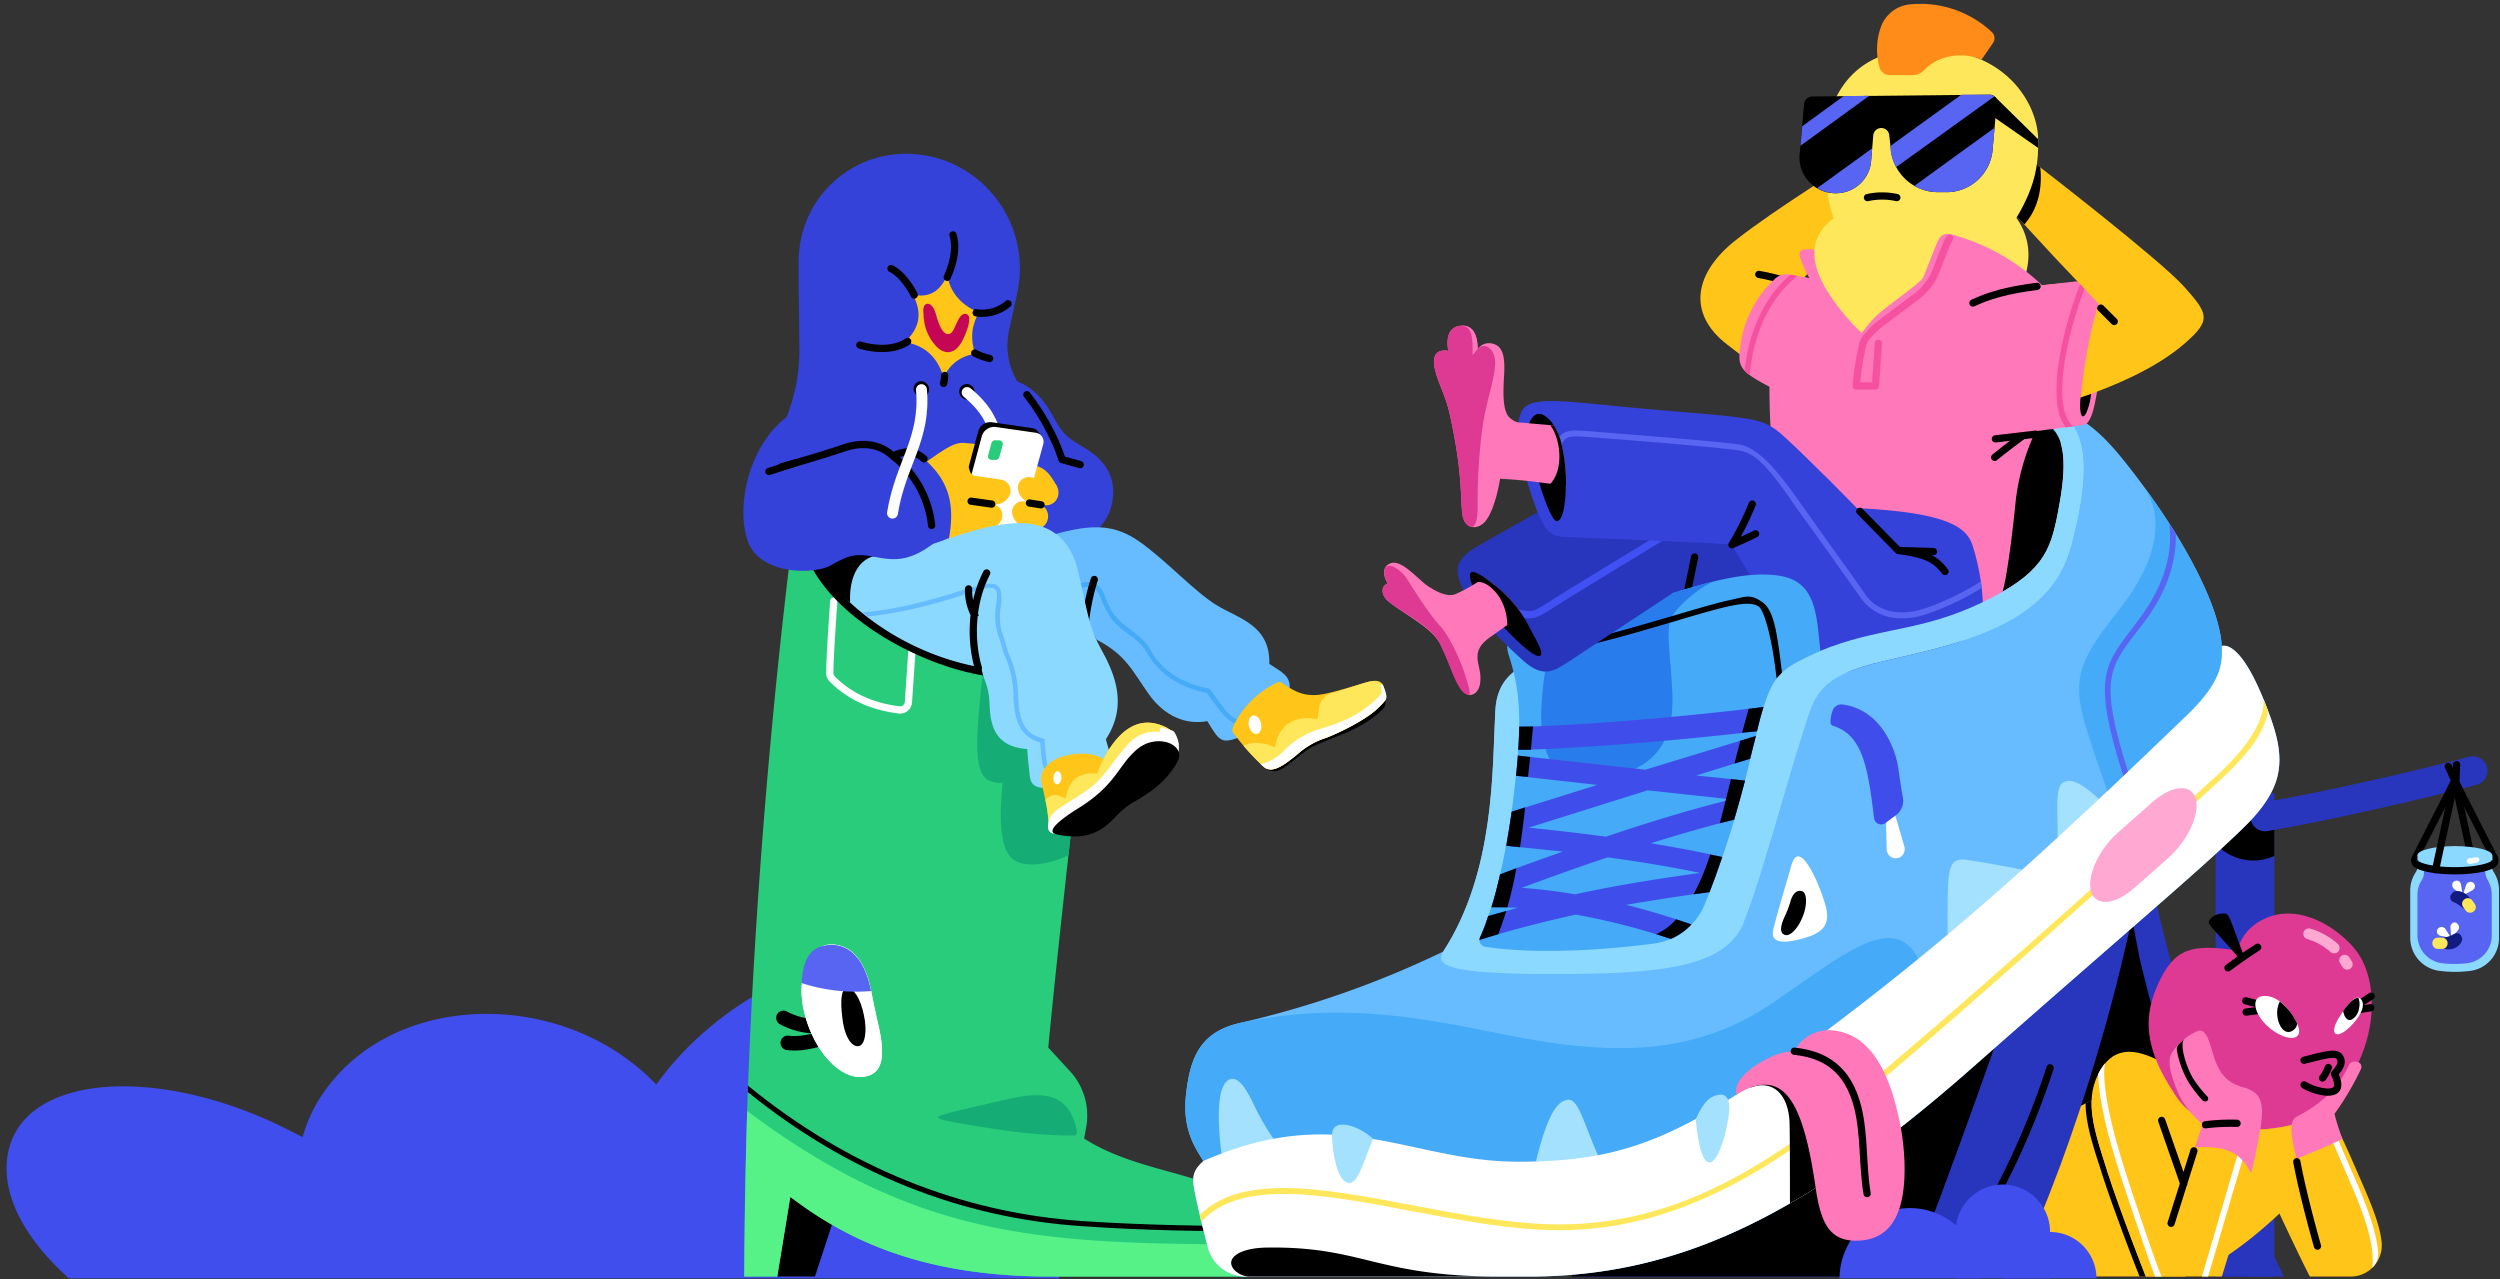 <svg xmlns="http://www.w3.org/2000/svg" width="690" height="353" fill="none"><rect width="100%" height="100%" fill="#333333" stroke="none"/><g clip-path="url(#a)"><path fill="#404EED" d="M292.323 352.832h-273.3c-11.3-10.1-18.2-21.8-17.1-32.6 2.3-23.3 39-26.7 74.6-9.9l7 3.5a39.596 39.596 0 0 1 5.6-12c17.8-26.1 58-28.6 84-9.5a60.793 60.793 0 0 1 8 7 86.192 86.192 0 0 1 11.9-13.3c24.1-21.8 52.7-26.5 63.6-13.1 9.6 11.8 2.2 34.5-16 52.4 0 0 53.8 1.3 51.7 27.5z"/><path fill="#2835BD" d="M630.324 352.332c-22.1-45.6-34.5-100.2-34.5-100.2l-1-5.3-44.5 5.3v100.2h80z"/><path fill="#000" d="M620.724 352.332c-19.4-40-30.2-87.9-30.2-87.9l-2.6-13.4-37.3 13.4v87.9h70.1z"/><path fill="#2835BD" d="M627.724 218.932h-16.2v133.46h16.2v-133.46z"/><path fill="#000" d="M627.724 236.232a13.998 13.998 0 0 1-14.9-2.1l-1.3-1.1v-6l16.2-3.1v12.3z"/><path fill="#FFC619" d="M602.924 352.332c11.1-2.7 26.2-17.4 26.2-17.4s5.3 11.4 8.4 17.4h11.2a8.601 8.601 0 0 0 8.6-9.5c-.5-4.9-2.8-10.4-6.3-18.4-5.9-13.3-7.8-20.3-19.3-20.3h-10.4l-24-10.6c-15.4 8.1-26 12.8-35.1 18.2-13.4 8.2-24 24.4-13.6 40.6h54.3z"/><path fill="#2835BD" d="M433.924 264.432v87.9h121.8c19.4-40 30.2-87.9 30.2-87.9l2.9-12.3-154.9 12.3z"/><path fill="#000" d="m558.124 267.132-124.2 11.6v73.6h92.9c9-20.5 31.3-85.2 31.3-85.2z"/><path stroke="#000" stroke-linecap="round" stroke-linejoin="round" stroke-width="2" d="M541.624 345.632a216.996 216.996 0 0 0 24.2-50.9"/><path fill="#404EED" d="M527.124 333.432a19.401 19.401 0 0 0-19.4 19.4h38.8a19.401 19.401 0 0 0-19.4-19.4z"/><path fill="#2835BD" d="M554.724 352.332c19.4-40 30.3-87.9 30.3-87.9l-30.3 87.9z"/><path fill="#000" d="M592.224 352.232c-.1-.2-7-17.6-10.6-28.8l-.2-.7c-2.4-7.6-4.4-13.7-4.1-19.1l-1.7.9c0 5.4 1.9 11.4 4.3 18.7l.2.7c3.3 10.2 9.2 25.5 10.4 28.4h1.7v-.1z"/><path fill="#fff" d="M654.724 349.932a5.498 5.498 0 0 0 1.6-4.7c-.7-7.1-4.4-15.6-8.3-24.4l-4-9.4-1.5.6c1.3 3.2 2.7 6.3 4 9.4 4.7 10.7 9.2 21 8.2 28.5z"/><path fill="#FFC619" d="M621.324 323.832c-1.9 7.8-4.6 17.5-8.1 28.5h-21s-6.8-17.5-10.5-28.8-6.4-19.4-2.7-26.9 9.5-8.1 18.3-3.1l-1.3 14.2 6.7 19 3.1-10.1c6.6-4.3 14.9-1.9 15.5 7.2z"/><path fill="#fff" d="m594.224 346.032-1.7-4.9c-3.7-10.9-6.9-20.2-9.1-28.7-1.8-7-3.3-15.3-2.4-19a16.223 16.223 0 0 0-1.9 2.9c0 5.4 1.8 12.9 2.7 16.5 2.3 8.6 5.5 17.9 9.2 28.8l1.7 5a229.37 229.37 0 0 0 2.1 5.7h1.8c-.8-1.8-1.5-3.8-2.4-6.3zm15.2 6.3c2.3-7.7 5.6-19 9.9-33.6a.783.783 0 0 0 .023-.323.782.782 0 0 0-.327-.545.783.783 0 0 0-.296-.132.704.704 0 0 0-.871.206.713.713 0 0 0-.129.294c-4.4 14.9-7.7 26.4-10 34.1h1.7z"/><path fill="#DE3A93" d="M617.524 262.332c-12.6-1.8-17.4-.9-22.1 9.7-4.7 10.6-2.3 19.6 5.5 31 7.8 11.4 27 9.3 34.3 6.6 7.3-2.7 13.7-10 17.3-20.3 3.6-10.3 2.5-21.6-2.9-27.8-5.4-6.2-14.5-11.3-22.7-8.7-8.2 2.6-9.4 9.5-9.4 9.5z"/><path stroke="#000" stroke-linecap="round" stroke-linejoin="round" stroke-width="2" d="m623.624 277.232-3.8-1m4 2.6-3.9.5m31.5-2.4 3-2m-3.2 3.7 3.1-.5"/><path fill="#000" d="M613.424 252.132c-2.1 0-3.7 1.4-3.8 2.4-.1 1 3.7 4.2 8.6 10.3l1.3-.5c-4.6-11.8-4-12.3-6.1-12.2z"/><path stroke="#000" stroke-linecap="round" stroke-linejoin="round" stroke-width="2" d="M623.124 261.432c-3.8 2.4-8.2 5.7-8.2 5.7"/><path fill="#FF78B9" d="M621.324 323.832c1.2-5.1 2.1-9.4 2.6-12.7 1.4-8.6-1.2-10-5-11.1-3.8-1.1-6.5-3.2-8.3-9.7-1.8-6.5-2.9-6.4-5.1-5.3a17.206 17.206 0 0 0-6 5.4c-1.2 2.1-1 4.5 1.3 10.4a23.29 23.29 0 0 0 7.1 9.4l-2.1 6.4c7.7-.3 12.3.7 15.5 7.2zm12.5-4c-1.1-4.9-2.5-10.2 0-11.6 2.5-1.4 10.2-5 14.4-14.1a1.805 1.805 0 0 1 1.695-1.151c.242.003.482.054.705.151h.2a1.406 1.406 0 0 1 .927 1.339 1.393 1.393 0 0 1-.127.561 77.884 77.884 0 0 1-7.3 12.4 55.786 55.786 0 0 0 2.2 6.9c-4.6 2.3-12.7 5.5-12.7 5.5z"/><path fill="#000" d="M609.224 303.832a.897.897 0 0 0 0-1.2 33.571 33.571 0 0 1-4-5.1c-1.9-3.3-3.7-9.2-2.4-10.7l-1.4 1.3a2.298 2.298 0 0 0-.6 1.8 27.092 27.092 0 0 0 3 8.4 33.994 33.994 0 0 0 4.2 5.5l.6.2.6-.2z"/><path stroke="#000" stroke-linecap="round" stroke-linejoin="round" stroke-width="2" d="M608.724 310.432a56.837 56.837 0 0 1 8.7-.4m-18.2 27.6 6.3-20m-2.8 9.1-6.1-17.5m37.3 11.4c1.8 9.7 5.7 23.3 5.7 23.3"/><path fill="#404EED" d="M552.824 326.932a13.1 13.1 0 0 0-13.1 13.1v12.8h26.1v-12.8a13.101 13.101 0 0 0-13-13.1z"/><path fill="#404EED" d="M565.824 340.032a12.791 12.791 0 0 0-9.116 3.714 12.79 12.79 0 0 0-3.784 9.086h25.7a12.803 12.803 0 0 0-12.8-12.8z"/><path stroke="#000" stroke-linecap="round" stroke-linejoin="round" stroke-width="8" d="m605.924 228.432 19.7-3.1"/><path stroke="#FFA8D2" stroke-linecap="round" stroke-linejoin="round" stroke-width="3" d="m647.124 265.032.7 1.1m-10.6-8.4a18.6 18.6 0 0 1 7 3.9"/><path stroke="#2835BD" stroke-linecap="round" stroke-linejoin="round" stroke-width="8" d="M625.124 225.432c16.7-2.8 43.5-9 57.4-12.7"/><path stroke="#000" stroke-linecap="round" stroke-linejoin="round" stroke-width="2" d="m677.524 215.432 5.3 24.6"/><path fill="#8CD9FF" d="M687.824 239.232v-3.2h-20.6v3.3a3.307 3.307 0 0 1-.4 1.3 9.101 9.101 0 0 0-1.6 5.1v13.1a9.203 9.203 0 0 0 7.9 9.1c2.953.4 5.947.4 8.9 0a9.096 9.096 0 0 0 5.547-3.114 9.094 9.094 0 0 0 2.153-5.986v-13.1a9 9 0 0 0-1.5-5.1 2.3 2.3 0 0 1-.4-1.4z"/><path fill="#5865F2" d="M685.924 240.632v-4.1h-16.9v4.1a4.6 4.6 0 0 1-.6 2.3 7 7 0 0 0-1.2 4v11.2a7.802 7.802 0 0 0 6.6 7.7c2.391.3 4.809.3 7.2 0a7.701 7.701 0 0 0 6.7-7.7v-11.2a8.006 8.006 0 0 0-1.1-4 4.79 4.79 0 0 1-.7-2.3z"/><path fill="#8CD9FF" d="M667.224 237.632c0 1.4 4.6 2.5 10.3 2.5 5.7 0 10.3-1.1 10.3-2.5l-10.3-4.1-10.3 4.1z"/><path stroke="#000" stroke-linecap="round" stroke-linejoin="round" stroke-width="2" d="M666.624 236.832a1.31 1.31 0 0 0-.131 1.006c.046.168.126.325.235.461.108.137.243.25.396.333 1.7 1 5.7 1.7 10.4 1.7s8.7-.7 10.4-1.7a1.4 1.4 0 0 0 .5-1.8l-10.9-21.4-10.9 21.4z"/><path fill="#fff" d="m676.524 258.932-3.1-.7a1.299 1.299 0 0 1-.7-.6 1.202 1.202 0 0 1 .5-1.6 1.31 1.31 0 0 1 1.006-.131 1.297 1.297 0 0 1 .794.631l1.5 2.4zm0 0-.2-3.1a1.103 1.103 0 0 1 .3-.8 1.003 1.003 0 0 1 1.6-.1 1.297 1.297 0 0 1 .2 1.8l-1.9 2.2z"/><path fill="#121B80" d="M677.124 261.832c-1.7.5-3.3 0-3.7-1.1-.4-1.1.2-1.7 1.8-2.1a8.44 8.44 0 0 0 2-.8c1.3-.7 2 .1 2.3 1 .3.9-.7 2.4-2.4 3z"/><path fill="#FFE75C" d="m674.06 258.81-1.2-.021a1.5 1.5 0 0 0-1.526 1.474l-.002.09a1.501 1.501 0 0 0 1.474 1.526l1.2.021a1.501 1.501 0 0 0 1.526-1.474l.001-.09a1.5 1.5 0 0 0-1.473-1.526z"/><path fill="#fff" d="m679.724 247.132 2.8-1.5a1.8 1.8 0 0 0 .5-.7 1.21 1.21 0 0 0-.089-.916 1.197 1.197 0 0 0-.711-.584 1.3 1.3 0 0 0-1.6.9l-.9 2.8z"/><path fill="#fff" d="m679.724 247.132-.5-3.1a2.19 2.19 0 0 0-.5-.8 1.404 1.404 0 0 0-1.7.3 1.403 1.403 0 0 0 .4 1.9l2.3 1.7z"/><path fill="#121B80" d="M680.524 246.732c1.4 1 2.1 2.6 1.4 3.5-.7.9-1.5 1-2.8-.1a7.827 7.827 0 0 0-1.8-1.1 1.402 1.402 0 0 1-1.003-1.768c.075-.243.214-.462.403-.632.6-1 2.4-.9 3.8.1z"/><path fill="#FFE75C" d="m679.829 250.33.707.97a1.5 1.5 0 0 0 2.096.328l.072-.053a1.5 1.5 0 0 0 .329-2.096l-.707-.97a1.5 1.5 0 0 0-2.096-.328l-.073.053a1.5 1.5 0 0 0-.328 2.096z"/><path fill="#8CD9FF" d="M677.524 238.532c5.689 0 10.3-1.119 10.3-2.5s-4.611-2.5-10.3-2.5c-5.689 0-10.3 1.119-10.3 2.5s4.611 2.5 10.3 2.5z"/><path fill="#8CD9FF" d="M687.924 236.032h-20.7v1.42h20.7v-1.42z"/><path fill="#fff" d="M681.724 236.832c-.5.1-.9.4-.9.9a.797.797 0 0 0 .585.679c.103.028.21.035.315.021l1.7-.3a1.096 1.096 0 0 0 .9-.9.71.71 0 0 0-.308-.513.703.703 0 0 0-.592-.087l-1.7.2z"/><path stroke="#000" stroke-linecap="round" stroke-linejoin="round" stroke-width="2" d="m677.524 215.432-5.3 24.6m6.1-22.9-2.6-5.6m2 5.9.3-6.4"/><path fill="#fff" d="M649.624 282.332c3.3-3.8 2.8-6.1 1.7-6.8-1.1-.7-2.8.6-5.8 5.4-3 4.8-.5 6.6 4.1 1.4zm-15.7 0c-2.2-4.6-6-7.9-9.5-7.4s-2.1 5.7 2.5 9.2c4.6 3.5 9.4 3.2 7-1.8z"/><path fill="#000" d="M651.124 278.132c.194-.9.124-1.838-.2-2.7-.9-.1-2.3.9-4.2 3.6.2 1.4.9 2.4 1.7 2.5.8.1 2.5-1.3 2.7-3.4zm-17.1 4.5c0-.1-.1-.2-.1-.3a15.796 15.796 0 0 0-4.7-5.9 6.796 6.796 0 0 0-.7 3.7c.2 2.7 1.6 4.8 3.2 4.7a2.702 2.702 0 0 0 2.3-2.2z"/><path stroke="#000" stroke-linecap="round" stroke-linejoin="round" stroke-width="2" d="M635.924 292.632c6.3-1.6 8.8-2.3 9.8-.9s.1 3-1.4 4.6c1.6 3.5 1.1 5.1-2 5.1a14.598 14.598 0 0 1-6.4-2m6.7-4.8a11.615 11.615 0 0 1-1.6 2.9"/><path fill="#000" d="M214.524 352.332h10.4l7.8-23.8h-20.5l2.3 23.8z"/><path fill="#29CC7A" d="M345.624 352.332h-55.7c-35.8 0-56.4-10.3-71.8-22l-3.6 22h-9.1c0-105.6 13.6-205.8 13.6-205.8 2-11.3 23.5-16.4 50.2-7.1 26.7 9.3 33.8 21.2 32.8 32s-9.5 83.6-12.7 117.7l5.7 6.2a18.107 18.107 0 0 1 4.8 15.6l-.6 3.3c22 14.2 56 7.1 46.4 38.1z"/><path stroke="#fff" stroke-linecap="round" stroke-miterlimit="10" stroke-width="2" d="M230.124 165.932c-.9 12.6-1.1 17.8-1.1 19.8a2.302 2.302 0 0 0 .7 1.7c5.9 5.9 12.9 7.8 18.4 8.5a2.306 2.306 0 0 0 1.787-.524 2.298 2.298 0 0 0 .813-1.676l1.1-16"/><path stroke="#000" stroke-linecap="round" stroke-miterlimit="10" stroke-width="4" d="M225.724 283.232a19.1 19.1 0 0 1-9.5-2.3m1.2 6.9c4.3.6 9.6-1.3 9.6-1.3"/><path fill="#15AD75" d="M276.724 216.032c-.9 9-1.1 18.9 3.4 21.5 2.8 1.7 8.5 1.5 14.8-1.5 2.5-24.9 5.2-46.3 6.5-58.4l-29.8 4.9c-2.9 25.7-3.4 34.1 5.1 33.5z"/><path fill="#000" d="M297.455 179.613c4.779-10.02-8.036-26.102-28.624-35.922-20.587-9.82-41.151-9.658-45.93.362-4.779 10.019 8.036 26.102 28.624 35.922 20.587 9.819 41.151 9.657 45.93-.362z"/><path fill="#57F287" d="M218.124 330.332c15.4 11.7 36 22 71.8 22h55.7a32.287 32.287 0 0 0 1.6-8.9c-59.1 0-93.4-1.2-141-36.8-.4 14.2-.7 29.5-.8 45.7h9.1l3.6-22z"/><path fill="#fff" d="M222.124 280.032c2.6 10.1 9.7 17.8 15.9 17.2 6.2-.6 6.4-6.4 4-16.1-.6-2.6-1.1-5.1-1.6-7.7-1.8-9.2-6.3-13.2-11.8-12.7-5.5.5-9.2 9.3-6.5 19.3z"/><path fill="#fff" d="M222.124 280.032c2.6 10.1 9.7 17.8 15.9 17.2 6.2-.6 6.4-6.4 4-16.1-.6-2.6-1.1-5.1-1.6-7.7-1.8-9.2-6.3-13.2-11.8-12.7-5.5.5-9.2 9.3-6.5 19.3z"/><path fill="#000" d="M238.424 280.132c1 4.4.3 8.3-1.4 8.6-1.7.3-3.8-2-4.5-7.5-.7-5.5-.3-8.5 1.4-8.5s3.6 2.9 4.5 7.4z"/><path fill="#15AD75" d="M296.324 313.432a.902.902 0 0 0 .942-.763.902.902 0 0 0-.042-.437c-2-10-8.1-11.4-19.4-8.8-11.3 2.6-15.8 3.6-18 4.4-2.2.8-1.2 1.3 13.7 3.6a144.814 144.814 0 0 0 22.8 2z"/><path fill="#000" d="M346.724 338.332c-11.1.1-29.6-.1-47.8-1.3-33.8-2.3-64.9-14.9-92.5-37.4v1.8c27.6 22.3 58.6 34.8 92.4 37 17 1.2 34.2 1.4 45.5 1.4h2.7l-.3-1.5z"/><path fill="#5865F2" d="M240.424 273.532c-1.8-9.2-6.3-13.2-11.8-12.7-5.5.5-7 4.6-7.4 10.5a49.097 49.097 0 0 0 19.2 2.2z"/><path fill="#000" d="m382.324 193.232-33.3 18.6a3.802 3.802 0 0 0 4.3.6c1.9-.8 6.5-5 8.3-6 1.8-1 6.9-3 9.4-4a35.28 35.28 0 0 0 8.6-4.9c2.2-1.8 3-2.5 2.7-4.3z"/><path fill="#3442D9" d="M300.124 124.132c-6.1-3.8-6.4-3.7-9.8-9.8-3.4-6.1-7.7-9.1-12.7-9.8l6.2 44.9c13 3.8 21-2.8 22.8-9.3 1.8-6.5-.3-12.2-6.5-16z"/><path fill="#3442D9" d="M294.024 130.032c-1.7-7.3-6.2-15.8-11.5-22.2a19.691 19.691 0 0 1-4-16.8l2.2-10a31.8 31.8 0 0 0-16.9-35.4 30.698 30.698 0 0 0-11.7-3.1 29.5 29.5 0 0 0-31.5 26.4 25.548 25.548 0 0 0-.2 3.9v4.3l.2 18a50.885 50.885 0 0 1-5 23.4 41.214 41.214 0 0 0-3.3 9.1l48.9 52c23.3-3.9 37.9-26.4 32.8-49.6z"/><path stroke="#000" stroke-linecap="round" stroke-miterlimit="10" stroke-width="2" d="M261.324 179.632c23.2-3.9 37.8-26.4 32.7-49.6-1.6-6.9-5.7-14.9-10.6-21.1"/><path fill="#3442D9" d="M278.424 131.532c4.6-7.6 6.4-6.6 14.6-4.4 6.6 1.7 14.2 15.2 4.1 22-10.1 6.8-30.7 2.7-18.7-17.6z"/><path fill="#000" d="M255.627 109.119c.922-.705 1.07-2.058.332-3.024-.738-.965-2.083-1.176-3.004-.472-.921.705-1.07 2.058-.332 3.023.738.966 2.083 1.177 3.004.473zm12.596.782c.921-.704 1.07-2.058.332-3.023-.738-.965-2.083-1.177-3.005-.472-.921.704-1.07 2.058-.332 3.023.738.965 2.083 1.177 3.005.472z"/><path stroke="#fff" stroke-linecap="round" stroke-miterlimit="10" stroke-width="3.006" d="M266.924 108.332c10.7 8.8 6.3 15.1 14.9 28.1"/><path fill="#FFC619" d="M254.824 128.032c6.6-4.6 8.6-5.9 11.1-5.8l6.5.6-1.7 26.4-16.5-.5.6-20.7z"/><path fill="#000" d="M286.824 121.332a2.394 2.394 0 0 0-.254-2.122 2.408 2.408 0 0 0-1.846-1.078l-11-1.6a3.499 3.499 0 0 0-3.7 2.4l-6.2 23a2.41 2.41 0 0 0 .254 2.122 2.401 2.401 0 0 0 1.846 1.078l11 1.6a3.501 3.501 0 0 0 3.7-2.4l6.2-23z"/><path fill="#000" d="m286.324 119.032 1.2 1.4-3.3.3 2.1-1.7z"/><path fill="#FFC619" d="M291.724 134.232c-1.4-2.3-2.7-5.2-6.5-5.8l-.5 4.8 7 1z"/><path fill="#fff" d="M287.924 122.632a2.487 2.487 0 0 0-.305-2.089 2.498 2.498 0 0 0-1.795-1.111l-11.1-1.6a3.6 3.6 0 0 0-3.7 2.4l-6.2 23a2.487 2.487 0 0 0 .305 2.089 2.487 2.487 0 0 0 1.795 1.111l11.1 1.5a3.199 3.199 0 0 0 3.6-2.3l6.3-23z"/><path fill="#FFC619" d="m284.524 131.732 4.5.7a3.503 3.503 0 0 1 3.1 3.8c-.023.475-.145.94-.358 1.365a3.413 3.413 0 0 1-2.134 1.75 3.38 3.38 0 0 1-1.408.085l-3.3-.5a4.705 4.705 0 0 1-2.697-1.37 4.705 4.705 0 0 1-1.303-2.73 2.995 2.995 0 0 1 2.242-3.065 3.01 3.01 0 0 1 1.358-.035z"/><path fill="#FFC619" d="m283.024 138.432 3.1.5a3.597 3.597 0 0 1 3 4.6 3.299 3.299 0 0 1-3.8 2.4l-1.9-.3a4.801 4.801 0 0 1-4.1-4.1 3.004 3.004 0 0 1 1.068-2.484 3.002 3.002 0 0 1 2.632-.616zm-9.7 11.4-10.8-1.5.5-4.4 10.8 1.6-.5 4.3zm2.6-17.5-6.8-1a1.7 1.7 0 0 1-1.4-1.2l-.6-1.8-.5-3.7-3.7 13 11 1.6a4.6 4.6 0 0 0 4.9-2.9 3.208 3.208 0 0 0-.506-2.684 3.192 3.192 0 0 0-2.394-1.316z"/><path fill="#FFC619" d="m273.724 139.132-10.8-1.5.5 7.2 8.3 1.2a4.398 4.398 0 0 0 4.8-2.9c.137-.45.17-.925.097-1.39a3.111 3.111 0 0 0-2.897-2.61z"/><path fill="#66BCFF" d="M350.324 183.232c.3-10.8-8.6-12.5-14.7-16.3-6.1-3.8-13.3-11.8-20.8-17.2-7.5-5.4-14-5.3-26.7-1.4l14.5 28.2c8.2 4.2 10 8.8 14.4 15 4.4 6.2 10.3 8.6 16.2 7.5 3.1 5.1 3.7 6.3 8.2 4.7 4.5-1.6 11.9-5 13.9-10.9s-.9-6.9-5-9.6z"/><path fill="#45AAF7" d="M342.824 200.332c-3.8-.9-5.3-3-7.7-6.3l-2.1-2.8c-10.3-2.1-14.5-7.6-16.8-11.6-1.1-1.9-3.1-3.4-5-4.8s-3.8-2.9-4.9-4.7a34.722 34.722 0 0 1-2.2-4.2c-.8-2.1-1.5-3.5-2.8-3.9-1.3-.4-3.5.4-5.6 1.3a24.903 24.903 0 0 1-6 2 .698.698 0 0 1-.8-.5.799.799 0 0 1 .6-.8 18.485 18.485 0 0 0 5.6-1.9c2.4-1 4.4-1.9 6.5-1.3 2.1.6 2.8 2.4 3.7 4.6.9 2.2 1.2 2.6 2 4a19.71 19.71 0 0 0 4.7 4.3c2 1.6 4.1 3.2 5.3 5.3 2.3 4.1 6.3 9 16.2 11h.2l.2.2c.9 1.1 1.6 2.2 2.3 3.1 2.2 3.1 3.6 5 6.8 5.8a.499.499 0 0 1 .54.447.498.498 0 0 1-.04.253.505.505 0 0 1-.207.45.51.51 0 0 1-.493.05z"/><path stroke="#000" stroke-linecap="round" stroke-miterlimit="10" stroke-width="2" d="M302.024 159.932a61.92 61.92 0 0 0-2.6 13.2"/><path fill="#8CD9FF" d="M307.924 211.932c-9.1 8.2-16.8 5.9-20.4 5.5-3.6-.4-3.2-3-3.5-5.2-.3-2.2-.5-5.5-.5-5.5-9.1-.6-10.2-6.8-10.4-12.3-.2-5.5-1.6-6.3-2.3-10.2a72.597 72.597 0 0 1-51.7-38.2l9.5-6.9 21.2 13.8c14.3-5.3 22.2-8 29.9-8.5 7.7-.5 15.3 2.4 17.8 13.1s2.8 14 5.1 19.1c.6 1.3 1.6 3.1 2.6 5 2.8 5.7 5.7 13.7 0 22.4a54.06 54.06 0 0 0 2.7 7.9z"/><path fill="#000" d="M234.624 166.232c-.3-7.1 2.4-12.1 7.3-12.9l-12.4-8.6-9 3.9c2.3 6.4 8.2 13.4 14.1 17.6z"/><path fill="#66BCFF" d="m290.524 213.832.2-1.3c-1.8-.3-1.9-1.6-2.4-7.7v-.8l-.4-.2c-4-1-6.7-3.4-6.9-11.5a29.696 29.696 0 0 0-2.3-11.2 13.423 13.423 0 0 1-.9-2.6c-.2-.8-.5-1.6-.7-2.3a16.205 16.205 0 0 1-.9-8.9c.4-3.1.1-4.8-.9-5.7-1-.9-3.5-.6-7.2.6h-.5c-5.9 1.9-17.7 5.8-29.6 6.8l1.5 1.1c11.6-1.1 22.8-4.8 28.5-6.6l.5-.2c3-1 5.1-1.5 6-.8.9.7.7 2 .4 4.5a17.9 17.9 0 0 0 1 9.5c.259.716.46 1.452.6 2.2.3.9.6 1.8 1 2.7a28.595 28.595 0 0 1 2.2 10.8c.2 7.5 2.3 11.2 7.4 12.7.4 6.1.6 8.4 3.4 8.9z"/><path fill="#3442D9" d="M255.024 126.632c-2.9-2.5-5.1-2.3-8.6-.8-3.7-3.4-8.5-3.9-13.5-2.2-5 1.7-12.7 4-17.2 5.2a1.395 1.395 0 0 1-1.478-.322 1.405 1.405 0 0 1-.322-1.478l3.3-12c-10.7 8-14.2 25.1-10.8 34.4 3.4 9.3 18.2 9.2 22.9 6.6 4.7-2.6 6.3-3.4 11.7-2.4 5.4 1 9.6 1.7 16.7-3.7l4.2-1.4c1.6-9.1.2-15.7-6.9-21.9z"/><path stroke="#000" stroke-linecap="round" stroke-miterlimit="10" stroke-width="2" d="M255.024 126.632c-2.9-2.5-5.1-2.3-8.6-.8-3.7-3.4-8.5-3.9-13.5-2.2-5 1.7-12.7 4-17.2 5.2m30.7-3a28 28 0 0 1 10.7 19.2"/><path fill="#29CC7A" d="M276.724 122.832a1.005 1.005 0 0 0-.099-.835.994.994 0 0 0-.701-.465h-1a1.099 1.099 0 0 0-1.3.8l-.9 3.3a.999.999 0 0 0 .9 1.3h1a1.1 1.1 0 0 0 1.2-.8l.9-3.3z"/><path fill="#FFC619" d="M260.724 103.632a10.8 10.8 0 0 1 8.1-5.9c.2 0 .3-.2.2-.3-1.3-4.8-.7-7.5 1-11a.199.199 0 0 0-.024-.252.195.195 0 0 0-.076-.048c-5.6-2.4-7.7-6.4-8.3-9.4-.1-.2-.4-.3-.5-.1-2.5 5-5.9 5.2-8.8 4.8-.2 0-.3.2-.2.3 2.9 5.6.8 9.6-2.1 12.4a.302.302 0 0 0 .2.4c5.6 1 8.6 4.7 10 9 .1.2.4.3.5.1z"/><path stroke="#000" stroke-linecap="round" stroke-miterlimit="10" stroke-width="2" d="m273.724 139.132-5.7-.8m16.1.5 3.2.5m-25.9-62.8c2.5-5.6 2.3-9.5 1.6-11.7m6.4 21.5a10.998 10.998 0 0 0 8.8-2.5m-17.5 19.8a7.61 7.61 0 0 1-.3 2.2m-9.9-11.6c-3.7 2.6-9.3 2.2-13.2 1m15-13.8c-1.4-2.9-4-6.2-6.4-7.3m23.1 23.3c1.29.689 2.67 1.194 4.1 1.5"/><path fill="#C40655" d="M258.324 86.732c1.7 6.6 3.9 6.2 4.9 4.2 1-2 1.7-4.5 3.3-4.3 1.6.2 1.2 3-.7 7s-5 4.9-7.9 1.4c-2.9-3.5-3-6.9-3.1-9.3-.1-2.4 2.4-3 3.5 1z"/><path stroke="#fff" stroke-linecap="round" stroke-miterlimit="10" stroke-width="3.006" d="M254.324 107.532c1.2 13.8-5.8 20.4-8 34.1"/><path stroke="#000" stroke-linecap="round" stroke-miterlimit="10" stroke-width="2" d="M270.024 184.332c-1.8-5.9-2.6-16.7 2.3-26.2m-3.4 11.5a14.503 14.503 0 0 1-1.6-7.1m-47.7-34.8-7.4 2.4m80.9-3.3 5 1.4"/><path fill="#FFC619" d="M382.324 193.132a12.98 12.98 0 0 1-1.9 2.2c-3.2 3.2-10.5 6.8-14.4 8.3a21.592 21.592 0 0 0-8 4.6c-2.9 2.3-6.5 5.4-9 3.6a70.561 70.561 0 0 1-8.6-9.5 1.294 1.294 0 0 1-.276-.623 1.294 1.294 0 0 1 .076-.677c1.4-4 5.9-9.7 12.4-12.7.215-.085.449-.112.677-.076.229.035.444.13.623.276 3.8 2.7 6.1 3.4 9.2 3.3 3.1-.1 9.1-2.1 14-3.5s5 .8 5.2 4.8z"/><path fill="#FFE75C" d="M343.224 205.832a57.562 57.562 0 0 0 5.8 6c2.5 1.8 6.1-1.3 9-3.6a21.592 21.592 0 0 1 8-4.6c3.9-1.5 11.2-5.1 14.4-8.3a12.98 12.98 0 0 0 1.9-2.2c-.2-4-1.1-6-5.2-4.8-4.1 1.2-6.4 2.2-9.4 2.9a5.004 5.004 0 0 0-3.6 3.8c-.1 1.1-.3 2.2-.5 3.5-5.4-1.1-10.6.7-11.7 7.8 0 0-4.6-2.5-8.7-.5z"/><path fill="#fff" d="m380.424 195.332 1.9-2.1c.127-.211.196-.453.2-.7a7.903 7.903 0 0 0-.6-2.2c-.8 1.5-2.2 3-5.3 5.3-4.9 3.6-10.4 4.9-13.7 6a23.498 23.498 0 0 0-8.1 5.1 13.696 13.696 0 0 1-6.9 4.2l1.1.9c2.5 1.8 6.1-1.3 9-3.6a21.592 21.592 0 0 1 8-4.6c3.9-1.5 11.2-5.1 14.4-8.3z"/><path fill="#FFC619" d="M319.424 199.832c-5.1-1.4-10.3 1-14.9 9.7-1.3-1-4.5-2.1-9.3-1.2-4.8.9-6.6 3-7.4 4.6a4.499 4.499 0 0 0-.4 3c.3 1.3.7 3 1.3 5.8.9 4.3.4 8.1 2.8 8.5l33.6-24.2s.9-4.4-5.7-6.2z"/><path fill="#FFE75C" d="M319.424 199.832c-5.1-1.4-10.3 1-14.9 9.7a40.293 40.293 0 0 0-1.7 4c-5.3-.5-7.8 1.8-8.7 6.9 0 0-3.5-2.4-5.6.4.1.3.1.6.2.9.9 4.3.4 8.1 2.8 8.5l33.6-24.2s.9-4.4-5.7-6.2z"/><path fill="#fff" d="m325.124 204.632-2.5-2.3c-4.3-.7-7.9-.8-11.7 3.5-3.8 4.3-6.3 9-10.3 11.8-5.7 4.2-10.5 5.9-11.2 9-.7 3.1.7 3.4 2.1 3.6l33.6-24.2a2.702 2.702 0 0 0 0-1.4z"/><path fill="#fff" d="m320.824 200.832 2.4.7a1.404 1.404 0 0 1 1 .7 8.3 8.3 0 0 1 1.1 5.2l-8.8-1.6c2.9-1.4 3.9-2.7 3.6-4.4a.5.5 0 0 1 .7-.6z"/><path fill="#000" d="M291.724 230.332c8.6 1.7 12.4-1 16.1-4.8a22.215 22.215 0 0 1 5.3-4.3c5.1-2.9 9.1-6 11.8-10.9 2.7-4.9-5.6-8.1-11-3.6s-5.7 9.8-16.4 16.4c-7.3 4.6-8.3 6.7-5.8 7.2z"/><path fill="#fff" d="M292.947 214.725c.05-.992-.401-1.822-1.008-1.853-.606-.031-1.139.749-1.189 1.742-.051.993.401 1.823 1.007 1.853.607.031 1.14-.749 1.19-1.742zm89.677-22.793a9.599 9.599 0 0 0-1-2.9c-.1-.1-.2-.2-.3-.1h-.1c-.2 0-.2.1-.2.2.5 2.1.7 4.5-.4 5.9 2.3-1.8 2.1-2.8 2-3.1zm-35.676 10.633c.917-.205 1.406-1.507 1.092-2.909-.313-1.401-1.31-2.371-2.226-2.166-.916.205-1.405 1.507-1.092 2.908.313 1.401 1.31 2.371 2.226 2.167z"/><path fill="#66BCFF" d="M421.923 352.332c42.3 0 77-17.6 122.6-57.8 45.6-40.2 61.6-53.4 74.5-65.9 12.9-12.5 12-20.6 5.3-36.6s-11.1-13.7-11.1-13.7c-.8-13-13.5-34.5-27.5-51.8-14-17.3-22.4-14.5-37.8-14.5-15.4 0-20.5 4.2-27.4 22.6-6.9 18.4-24.1 34-56.6 39.7-32.5 5.7-50.3 5.4-51.2 21.7-.9 16.3 0 44.4-14.4 66.6a264.816 264.816 0 0 1-56.1 19.7c-11.4 2.6-13.8 10.1-14.9 19.9-1.1 9.8 2.9 15.1 4.8 18.2-3.9 3.7-3.1 5.3-1.2 14 .8 3.5 1.7 7 2.5 10.1a10.804 10.804 0 0 0 10.4 7.8h78.1z"/><path fill="#45AAF7" d="M327.323 302.232c-1.1 9.8 2.9 15.1 4.8 18.2l78.3 9 75.8-11.1s50-40.3 43.2-53.7c-6.8-13.4-21.1-.8-40.2 12.2s-38.9 14.2-61.6 10.9c-22.7-3.3-50.2-13-85.4-5.4-11.4 2.6-13.8 10.1-14.9 19.9z"/><path fill="#A3E1FF" d="M537.523 257.932c.1-17.3-.5-21.4 5.3-20.6 5.8.8 15.3 2.7 15.3 2.7l-10.3 16.3-10.3 1.6zm30.4-26.9c0-8.4-.7-13.9 1.6-15.1 2.3-1.2 5 .3 9.8 4.6 4.8 4.3-11.4 10.5-11.4 10.5zm-230.8 87.3c-1.3-10.1-1-18.1 1.7-20.1s5.3 2.6 7.2 6.6a70.417 70.417 0 0 0 9 14.2l-17.9-.7zm86.8 2.2c3.3-13.5 6.1-16.8 8.9-17 2.8-.2 4.2 6.2 8.2 15.3l-6.6 3.1-10.5-1.4z"/><path fill="#fff" d="M603.923 197.032c-42.5 41.1-67.9 63.7-103.5 90.2-35.6 26.5-51.5 33.4-81.4 33.4-29.9 0-49.1-16.8-86.9-.2-3.9 3.7-3.1 5.3-1.2 14 .8 3.5 1.7 7 2.5 10.1a10.804 10.804 0 0 0 10.4 7.8h78.1c42.3 0 77-17.6 122.6-57.8 45.6-40.2 61.6-53.4 74.5-65.9 12.9-12.5 12-20.6 5.3-36.6s-11.1-13.7-11.1-13.7c0 4.5.3 9.3-9.3 18.7z"/><path fill="#FFE75C" d="M624.823 193.132c-.1 5.8-3.7 12.4-13.5 21.4-19.2 17.5-58.9 53.3-86.2 76.5-29.9 25.7-57.7 46.9-94.7 46.9-12.9 0-27-2.7-40.7-5.3-24.1-4.6-47-8.9-58.6 2.7.1.6.3 1.3.4 1.9 10.8-11.9 33.7-7.6 57.9-3 13.8 2.6 28 5.3 41 5.3 37.5 0 66.7-22.4 95.7-47.2 27.3-23.3 67.1-59.2 86.2-76.6 7.2-6.6 12.4-12.7 13.7-19.4l-1.2-3.2z"/><path fill="#000" d="m512.923 319.932-13.9-31.6c-5.333 3.933-10.233 7.433-14.7 10.5l-1.2 1.4c5.2-2.2 10.4.7 10.8 9.6.1 4.8.1 14.5.1 22.3a206.72 206.72 0 0 0 18.9-12.2zm-163.3 24.4c-8 .1-11.9 3.3-8.7 6.4a6.001 6.001 0 0 0 4.3 1.6h68.7c-34.2 0-37.7-8.4-64.3-8z"/><path fill="#45AAF7" d="M585.223 167.832c-10.3 13.2-13.9 18.4-9.6 32.5 1.8 6.1 4.1 12.6 6 18l22.3-21.3c9.6-9.4 9.3-14.2 9.3-18.7-.7-11.1-10-28.4-21.5-44 5.8 8.4 3.8 20.3-6.5 33.5z"/><path fill="#8CD9FF" d="M571.523 151.032c5.9-22.5 5.3-37.5-9.2-39-4.3-.4-8.9 0-14.4 0-15.5 0-20.5 4.2-27.4 22.6-6.9 18.4-24.1 34-56.6 39.7-32.5 5.7-50.3 5.4-51.2 21.7-.9 16.3 0 44.4-14.4 66.6-2.1 3.7.4 6.2 30.3 6.2 29.9 0 47.7-1.8 52.7-14.3s12.2-39.8 15.8-50.6c3.6-10.8 3-17 22.9-21.5s45.9-9.7 51.5-31.4z"/><path fill="#000" d="M502.423 179.632c16-6.6 27.3-5.1 44.3-13.2 17-8.1 19.2-14.1 21.3-25.2 2.1-11.1 3.6-24.2-6.7-25.1-10.3-.9-19.6-.5-24.3 1.1-4.7 1.6-5.9 4.5-11 15s-7.6 26.1-30.5 36.3l6.9 11.1z"/><path fill="#A3E1FF" d="M367.623 313.332c.1 5.1 1.5 12.4 4.3 13.1 2.8.7 4.1-5 7-12.1-3.1-3.2-11.3-6.5-11.3-1z"/><path fill="#FF78B9" d="M495.223 290.132a16.818 16.818 0 0 0-7.1 1.9c-9.3 4.7-9.2 8.7-8.9 10.1 12.7-7.7 18.3.8 21.9 25.7 1.4 9.8 3.9 14.6 11.1 14.6 8.8 0 14-6.2 13.4-22.2a68.676 68.676 0 0 0-1-9c-2.5-13.4-7.7-26.9-20.3-26.9a10.902 10.902 0 0 0-9.1 5.8z"/><path fill="#FFA8D2" d="M589.123 245.032c-5.4 4.8-10.8 5.2-12 1-1.2-4.2 2.1-11.6 7.5-16.3l9.4-8.3c5.4-4.8 10.8-5.2 12-1 1.2 4.2-2.2 11.6-7.5 16.3l-9.4 8.3z"/><path stroke="#000" stroke-linecap="round" stroke-linejoin="round" stroke-width="2" d="M495.223 290.132c8.4.9 14.8 4.8 17.5 15.4 1.9 7.5 1.3 16.3 2.6 23.9"/><path fill="#5865F2" d="m590.923 170.132-2.5 3.4c-7.9 10.3-10.8 14.1-2.4 40.6l1.3-1.2c-7.9-25-5.3-28.5 2.3-38.4l2.6-3.4c6.2-8.4 8.5-16.7 8.3-23.8l-1.8-2.8c1 7.3-1 16.4-7.8 25.6z"/><path fill="#A3E1FF" d="M477.023 308.532c.8-4.5-.2-6.7-2.5-6.4-2.3.3-4.3 1.7-6.5 6.8 1.8 19.5 7 11.9 9-.4z"/><path fill="#FF78B9" d="m559.225 119.332 15.7-2c2.5-.3 3.4-6 4.5-13.2 1.1-7.2-.2-20.3-.2-20.3l-16.2 4.9-3.8 30.6z"/><path fill="#FFC619" d="M602.825 79.132c-6.7-7.5-40.7-33.7-40.7-33.7l-8 11.5s11.3 12.5 19.4 20.9c-16.4 1.3-46 5.2-46 5.2-21-4.2-29.9-6.2-29.9-6.2l21.6-20.5-7.9-11.8s-20.6 12.6-32.2 21.7c-11.6 9.1-13.5 20.3-2.5 28.8s14.7 11.1 14.7 11.1l70.9 7.3c20.8-5.8 33.2-12.1 40.7-18.6 7.5-6.5 6.6-8.2-.1-15.7z"/><path stroke="#000" stroke-linecap="round" stroke-linejoin="round" stroke-width="2" d="M485.425 75.732c2.5.4 6.9 1.6 6.9 1.6"/><path fill="#000" d="m557.825 41.832-7.1 11.9 8 8.2c2.6-2.9 5.2-8 4.4-15.7l-5.3-4.4z"/><path fill="#FF78B9" d="M511.825 93.832c-9.6-11.8-13-16.9-15-22.8-1.4-4.3 7.1-1.7 18.1 1.6 11 3.3 9.3 6.4-3.1 21.2z"/><path fill="#FF78B9" d="M498.025 76.532c-10.1 11.3-10.3 25.1-9.2 44.4 0 0-17.4 17.5-14.9 32.8 2.5 15.3 26.3 21.9 53.4 21.6 21.8-.2 24.2-5.3 26.2-15.6 1.2-6.7 2.1-14.4 2.7-20.4a60.9 60.9 0 0 1 4.7-18.3c13.4-31.1 2.6-42.3 2.6-42.3l-36.2 2.9-29.3-5.1z"/><path fill="#FFE75C" d="M506.025 60.332c-8.5 6.3-6.7 15.9 5.3 29.1l5.4 5.4 34.9-5.7c11.2-13.9 9-23.2 4.9-29 5.7-9.4 6.1-15.9 6-21.7-.1-9.8-9-25.2-31.4-25-12.2.1-23 4.9-26.9 20.4-1.4 5.4-1.7 14.2 1.8 26.5z"/><path fill="#000" d="M549.225 26.132a1.897 1.897 0 0 1 1.817 1.311c.083.255.111.523.083.79l-1.2 13.5a12.803 12.803 0 0 1-12.2 11.3h-2.7a13.1 13.1 0 0 1-13.1-11.3l-.5-4.5a2.2 2.2 0 0 0-2.2-1.9 2.199 2.199 0 0 0-2.2 2l-.6 7.2a9.704 9.704 0 0 1-9.5 8.8 9.9 9.9 0 0 1-10.2-11.1l1.2-13.6a2.3 2.3 0 0 1 2.2-2l49.1-.5z"/><path fill="#000" d="m550.525 26.632 12 11.8v2.4l-11.9-8.3-.1-5.9z"/><path fill="#FF78B9" d="M563.525 78.632a58.51 58.51 0 0 0-19.5-12.2c-6.5-2.3-8-2.9-9.5.8s-3.1 7.9-3.7 9.3c-.6 1.4-7.7 6.2-12 9.8-4.3 3.6-8.8 11.3-8.8 11.3l45.6 3.5 7.9-22.5zm9.8-1 5.9 6.2c-2.7 8.4-4.4 18.9-5.4 30.6l-23.3 1.7 13-37.4 9.8-1.1zm-75.3-1.1-4.3-.8a4.6 4.6 0 0 0-3.7 1.1 30.299 30.299 0 0 0-9.4 16.9c-1.3 7.6-.9 8.4 7.9 13.1 5.9 3.2 12-10.8 15.3-20.3a7.494 7.494 0 0 0-.546-6.365 7.515 7.515 0 0 0-5.254-3.635z"/><path fill="#2835BD" d="M502.225 154.332a159.477 159.477 0 0 0-25.7-24l-22.4 11.7 7.3 21.8s6 7.6 11.6 13.6 15.7 6.2 34.3 7.8c7-12.5 3.8-20.4-5.1-30.9z"/><path stroke="#000" stroke-linecap="round" stroke-linejoin="round" stroke-width="2" d="m465.725 163.432 2-9.7"/><path fill="#3442D9" d="M544.325 150.232c-1.8-4.9-7.3-8.8-31.9-10l-9.1-9.2-25.3 19.3c9 15.2 19.2 33.5 29.3 34.9 10.1 1.4 19.2.7 31.2-6.6 7.6-4.7 8.6-6.9 8.8-10.9a61.828 61.828 0 0 0-3-17.5z"/><path fill="#8CD9FF" d="M571.525 151.032c-5.6 21.7-31.6 26.8-51.5 31.4-18 4.1-19.2 9.5-21.9 18.5l-13.6-3.6v-14l17.9-3.7c16-6.6 27.3-5.1 44.3-13.2 17-8.1 19.2-14.1 21.3-25.2 1.3-6.5 2.3-13.9.7-19l5.7.8c1.5 6.8.2 16.4-2.9 28z"/><path fill="#45AAF7" d="M419.325 172.532a6.9 6.9 0 0 0-3 8c2.9 9.2 4.2 16.3 1.5 38.7-2.7 22.4-7.2 34.8-9.3 39.4a1.915 1.915 0 0 0-.182.875 1.91 1.91 0 0 0 .843 1.517c.251.168.539.274.839.308 11.2 1.7 28 1.5 46.4-.9a17.696 17.696 0 0 0 14.1-10.9 262.987 262.987 0 0 0 11.6-36.1c6.7-27.6 5.9-27.1 20.3-33.8-1.1-9.9-1-19.4-11.8-20.8-12.6-1.6-26.4 4.6-46.2 10-4.5-4-8.6-6-25.1 3.7z"/><path fill="#287CEB" d="M473.525 160.332c-8.3 2-17.7 5.4-29.1 8.5-3.3-2.9-6.4-4.8-14.3-1.7a15.438 15.438 0 0 0-.7 2.3c-3.6 17.9-10.4 47.2 10 45.6 20.4-1.6 22.7-13.7 22.1-24.7-.6-11-1.9-17.1 0-20.3 1.9-3.2 8.6-8.8 12-9.7z"/><path fill="#000" d="M491.825 185.632c-1.4-11.7-2.3-17.3-5.5-19.5-3.2-2.2-4.3-1.5-8.5-.6s-9.5 2.5-16.3 4.5c-12.7 3.7-28.5 8.4-34.5 8l-2-.3c1.4-1.5 10-4.6 15.7-6.7l4-1.5a.712.712 0 0 0 .447-.34.7.7 0 0 0 .053-.56l-.8.2-.7-.6-3.6 1.3c-13.3 4.9-17.1 6.6-16.8 8.5.3 1.9 1.8 1.5 3.6 1.6 6.2.4 21.5-4.1 35.1-8.1 6.7-2 12.5-3.7 16.1-4.4 3.6-.7 5.9-.7 7.3.3 1.4 1 3.6 8 4.9 19.8l1.5-1.6z"/><path fill="#5865F2" d="m496.925 40.232 19-13.8-7.1.1-11.4 8.3-.5 5.4zm4.6 11.7a10.298 10.298 0 0 0 5.4 1.4 9.7 9.7 0 0 0 9.5-8.8l.3-3.6-15.2 11zm47.7-25.8h-7.9l-19.5 14.1v1.5a12.689 12.689 0 0 0 1.5 4.4l27.1-19.5a2.099 2.099 0 0 0-1.2-.5zm.7 15.6.6-6.5-22.2 16.1a13.599 13.599 0 0 0 6.7 1.7h2.7a12.8 12.8 0 0 0 12.2-11.3z"/><path stroke="#000" stroke-linecap="round" stroke-linejoin="round" stroke-width="2" d="M515.425 54.532a19 19 0 0 1 8.1 0"/><path fill="#000" d="M431.625 133.932c.1.3.2.5.3.5.1 0 .2-.1.3-.4"/><path fill="#2835BD" d="M448.625 129.332c-10.8 4.2-25.9 13-38.9 20.3-7.2 4-9.4 6.4-5.6 13.7 3.8 7.3 11 14.3 16.4 19.1 5.4 4.8 8.4 2.8 12.4.2l28.5-18.8 15.1-33.5c-6.3-4.4-17-5.3-27.9-1z"/><path stroke="#4150F2" stroke-linecap="round" stroke-miterlimit="10" stroke-width="2" d="M418.125 169.032c4.6.9 4.6 1.4 10.3-2.3 5.7-3.7 34.4-21 37.3-22.9"/><path fill="#3442D9" d="M490.325 118.732c-4.5-3.3-7.6-3.5-31.8-5.5-24.2-2-35.5-4.5-38.3-.1-2.8 4.4-.3 15.4 2.5 23.7 2.8 8.3 4.4 11 8.3 11.3 3.9.3 40.3 1.5 47 2.2l3.3 5.6 31.1-15.7s-17.7-18.2-22.1-21.5z"/><path fill="#000" d="M413.525 162.332c-6-4.9-8.4-5.8-7.7-2.5.7 3.3 4.5 8.2 8.6 12.6s8.8 8.9 10.4 8.6c1.6-.3-.3-3.3-2.8-8.1a36.01 36.01 0 0 0-8.5-10.6z"/><path fill="#FF78B9" d="m420.125 169.632-5 3.5-4.1 2.9c-4.9 3.6-2.9 6.5-2.5 9.9.4 3.4-.7 5.9-3 5.9s-5.7-9.6-8.1-14.2c-2.4-4.6-10.3-8.3-14.4-11.8-1.7-1.5-2.1-4 0-4.8-.9-1.3-2.1-4.6.9-5.6s7.5 4.5 10 6.2c2.5 1.7 5.6 3.3 7.9 2.3a42.014 42.014 0 0 0 4.6-2.4l3.4-2.1 3.7 2.9a37.507 37.507 0 0 1 6.6 7.3z"/><path fill="#66BCFF" d="M571.525 151.032c-5.6 21.7-31.6 26.8-51.5 31.4-19.9 4.6-19.3 10.6-22.9 21.5-3.6 10.9-10.8 38.2-15.8 50.6l66.5-39.1 27.2-51.6-3.5-12.8z"/><path fill="#fff" d="M494.425 238.832c-2.2 7.7-4 13.5-5 17.7-1 4.2 3.6 3.8 8.5 2.4s7-3.5 6.2-7.8c-.8-4.3-7.3-21-9.7-12.3z"/><path fill="#000" d="m413.525 162.332-3.7-2.9c-.9-.1-1.4-.1-1.8.2-.4.3-.3.5-.2 1 2.3-.4 8 3.7 8.2 11.8 1.3.6 2 1 2.5.7.5-.3 1.2-1.7 1.6-3.5a37.507 37.507 0 0 0-6.6-7.3z"/><path fill="#DE3A93" d="M404.725 187.432c-1-3.8-4.4-11.6-7.3-14.7-2.9-3.1-7.5-10.4-9-12.8-1.5-2.4-5.4-5.4-6.3-2.7a5.297 5.297 0 0 0 .9 3.8c-2.1.8-1.7 3.3 0 4.8 4.1 3.5 11.8 6.7 14.4 11.8 2.6 5.1 4.4 12.5 7.2 14l.8.2c.5-.1.2-1.5-.7-4.4z"/><path fill="#FF8C19" d="M519.125 7.432a18.499 18.499 0 0 0-.4 11.1 2.896 2.896 0 0 0 2.9 2.2h6.1a4.804 4.804 0 0 0 3.6-1.6c3.7-3.9 10.4-4.9 15.6-2.7l3.1-4.5a2.3 2.3 0 0 0-.2-3 28.804 28.804 0 0 0-22.9-7.7 9.498 9.498 0 0 0-7.8 6.2z"/><path fill="#000" d="M574.225 109.732c-.4 4.7.4 6.3 1.5 4.4a16.314 16.314 0 0 0 1.4-5.4l-2.9 1z"/><path stroke="#000" stroke-linecap="round" stroke-linejoin="round" stroke-width="2" d="M562.225 79.032c-8.6 1.1-13.4 2.6-17.7 4.6m35.3 1.4 3.7 3.7m-25.6 31.8s-4.5 3.3-7.4 5.7"/><path stroke="#F551A0" stroke-linecap="round" stroke-linejoin="round" stroke-width="2" d="m518.425 94.732-.8 11.8h-5.3c.31-3.873.912-7.717 1.8-11.5a6.084 6.084 0 0 1 .9-1.8 23.882 23.882 0 0 1 4.6-4.4l9.2-6.9a16.501 16.501 0 0 0 5.7-7.6c1.3-3.4 2.9-7.7 3.6-8.6"/><path fill="#F551A0" d="M574.125 78.432c-4.2 10.6-8.8 28.6-5.3 37.2.351.81.787 1.581 1.3 2.3l2-.2a9.087 9.087 0 0 1-1.8-2.7c-3.2-7.7.8-24.3 5-35.3l-1.2-1.3zm-92.6 23.9c.4.472.872.877 1.4 1.2 1-11.7 5.8-21.6 13.2-27.4l-2-.3c-6.9 5.9-11.5 15.4-12.6 26.5z"/><path stroke="#000" stroke-linecap="round" stroke-linejoin="round" stroke-width="2" d="m561.825 119.832-11.1 1.3"/><path fill="#5865F2" d="M546.925 162.232c-4 2.7-12.5 6.8-17.9 8a19.603 19.603 0 0 1-4.1.4 13.294 13.294 0 0 1-11.2-5.4l-5.2-7.3c-4.5-6.4-10.2-14.3-14.3-20-.1-.2-.1-.3-.2-.4-6.2-8.7-9.5-12.5-14.1-13.2-4.6-.7-17.9-1.9-41.2-3.7-5.8-.4-6.7-.3-7.8 2.3a.708.708 0 0 1-.406.435.704.704 0 0 1-.594-.035.899.899 0 0 1-.5-1c1.6-3.9 4-3.7 9.4-3.3 13.6 1.1 36.9 2.9 41.4 3.7 4.5.8 9.4 5.9 15.1 13.9 0 .1.1.2.2.3 4.1 5.7 9.7 13.7 14.3 20l5.2 7.4c2.8 3.9 7.9 5.5 13.6 4.3 5.7-1.2 15-6 18.1-8.2.116.594.183 1.196.2 1.8z"/><path fill="#000" d="M423.325 114.832c-2.9 2.7-1.4 8 .6 15.3 2 7.3 4.5 13.9 5.8 13.7 1.3-.2 2-2.8 2.3-6.6.3-3.8.2-10.6-1.3-15.7s-5.2-8.8-7.4-6.7z"/><path fill="#FF78B9" d="m432.225 134.032-7.4-.9c-3.6-.5-7.2-.8-10.8-1-.7 4.3-2.2 9.8-4.3 12-2.1 2.2-5.8 2.1-6.2-2.9-.4-5-.1-12.1-3.4-26.9-1.2-5.5-3.4-8.8-4.2-13-.8-4.2 1.6-4.9 3.8-4.5-.5-2.8-.3-6.4 3.2-6.9s4.9 2.5 4.9 6.4a3.898 3.898 0 0 1 4.7-1.3c2.4.9 2.9 3.9 2.6 8.7-.3 4.8-.4 9.9 1.6 11.6 2 1.7 2.5 1.1 5.3 1.5l6.8.6a17.187 17.187 0 0 1 1.9 4.1 49.134 49.134 0 0 1 1.5 12.5z"/><path fill="#000" d="M432.225 134.032a49.134 49.134 0 0 0-1.5-12.5 17.187 17.187 0 0 0-1.9-4.1h-.9c2.5 3.2 4 11.6 0 16.1a6.2 6.2 0 0 0 1.9 1.1 3.7 3.7 0 0 0 2.4-.6z"/><path fill="#DE3A93" d="M412.625 100.932c.4-4.7-2.9-6.7-4.8-4.6 0-3.9-1.3-6.9-4.9-6.4-3.6.5-3.7 4.1-3.2 6.9-2.2-.4-4.6.4-3.8 4.5.8 4.1 3 7.5 4.2 13 3.3 14.8 2.9 21 3.4 26.9a5.596 5.596 0 0 0 1.1 3.3c2.3 2.4 3.3-.5 3.2-4.9a156.048 156.048 0 0 1 1.2-20.6c1-8 3.3-13.4 3.6-18.1z"/><path fill="#FF78B9" d="M403.325 89.932c3.1-.1 3.2 3.8 3.1 8.1l1.4-1.7c0-3.7-1.2-6.7-4.5-6.4z"/><path stroke="#000" stroke-linecap="round" stroke-linejoin="round" stroke-width="2" d="M483.625 139.132a80.117 80.117 0 0 1-5.6 11.2c4.6-2 6.5-3 6.5-3m28.8-6.2 10.6 10.8c8.6 1.1 10.6 2.9 12.9 5.8m-12.9-5.8 9.7.3"/><path fill="#000" d="M497.525 253.032c-1.3 3.3-3.5 5.5-4.9 5-1.4-.5-1.4-2.1 0-5.2a26.158 26.158 0 0 0 1.5-3.9c.8-2.9 2.3-3.4 3.4-2.9s1.4 3.6 0 7z"/><path fill="#3F4EEB" d="M418.925 208.532c-.1 1.7-.3 3.6-.5 5.6l22.4 2.5-23.6 7.4c-.5 3.4-1 6.5-1.5 9.4l15.6 1.6c-5.3 1.9-11.1 3.9-17.3 6.3-.8 3.533-1.6 6.533-2.4 9l7.3.2-8.2 2.3a45.64 45.64 0 0 1-2.2 5.8 3.119 3.119 0 0 0-.2.8c8.9-2.8 17.9-5.1 26.6-7a188.465 188.465 0 0 1 26.2 6.7 16.407 16.407 0 0 0 5.7-4c-3.4-1.2-8.4-2.8-14.5-4.5l-3.5-.9c8.3-1.4 16-2.6 23-3.5 1.1-2.8 2.3-6.1 3.5-9.7-6.5-1.5-13.2-2.7-19.7-3.8 9.4-2.9 16.8-5 23-6.5 1-3.4 2-7 3-10.8l-13.5-1.4 14.9-4.6 1.6-6.3-30.5 9.3-35.2-3.9zm50.3 32.4c-10.2 1.4-22.1 3.2-34.5 5.9-4.667-.8-9.567-1.4-14.7-1.8 8.9-3.3 16.7-6.1 23.7-8.4 8.1 1.1 16.9 2.5 25.5 4.3zm8.6-20.3c-8.5 2.1-19.5 5.2-34.6 10.3-8.1-1.1-15.4-1.9-21.3-2.5l32.8-10.3 23.1 2.5zm-58.5-20c-.1 1.9-.1 4-.3 6.4 25.6-.8 54.9-3.9 65.9-5.2.6-2.6 1.2-4.8 1.8-6.7-7.9 1-39.8 4.7-67.4 5.5z"/><path fill="#000" d="m462.625 253.732 4.2 1.4a16.407 16.407 0 0 1-5.7 4l-4-1.3a16.5 16.5 0 0 0 5.5-4.1zm9.4-17.9 3.3.7c-1.2 3.6-2.4 6.9-3.5 9.7l-4.4.6a64.995 64.995 0 0 0 4.6-11zm5.7-20.8 3.9.4c-1 3.8-2 7.4-3 10.8l-4 1c.6-2 1.1-4.1 1.6-6.2.1-.2.1-.4.2-.6.4-1.8.9-3.6 1.3-5.4zm2.6-10.6 4.3-1.3-1.6 6.3-4.3 1.3c.5-2.1 1.1-4.2 1.6-6.3zm6.4-9.3c-.6 1.9-1.2 4.1-1.8 6.7l-4.1.4 1.8-6.6 4.1-.5zm-76 57.7 5-1.4c-.7 2.2-1.4 4.3-2.2 6.4l-5.2 1.6c.031-.274.098-.543.2-.8a45.64 45.64 0 0 0 2.2-5.8zm3.3-11.5 4.5-1.7c-.7 3.8-1.5 7.3-2.5 10.8h-4.4c.8-2.533 1.6-5.567 2.4-9.1zm3.2-17.3 3.7-1.2c-.4 3.9-.9 7.5-1.4 11l-3.8-.4c.5-2.9 1-6 1.5-9.4zm1.7-15.5 3.4.4-.6 5.5-3.3-.3c.2-2 .4-3.9.5-5.6zm4.2-8-.6 6.4h-3.5c.2-2.4.2-4.5.3-6.4h3.8z"/><path fill="#fff" d="m520.525 225.932.2 8.5a2.502 2.502 0 0 0 1.29 2.153 2.497 2.497 0 0 0 2.51-.053 2.597 2.597 0 0 0 1.1-2.8l-2.9-10-2.2 2.2z"/><path fill="#3F4EEB" d="M505.925 200.332c8 2.5 9.6 11 11.3 25.4a1.997 1.997 0 0 0 1.189 1.639 1.997 1.997 0 0 0 2.011-.239l2.8-2.1a4.907 4.907 0 0 0 2-4.7c-.3-1.8-.8-4.6-1.3-8.4-1.2-7.4-6.1-16.4-15.5-17.5a2.506 2.506 0 0 0-1.471.306 2.506 2.506 0 0 0-1.029 1.094 9.003 9.003 0 0 0-.7 3.6 1 1 0 0 0 .7.9z"/></g><defs><clipPath id="a"><path fill="#fff" d="M.924.932h689v352h-689z"/></clipPath></defs></svg>